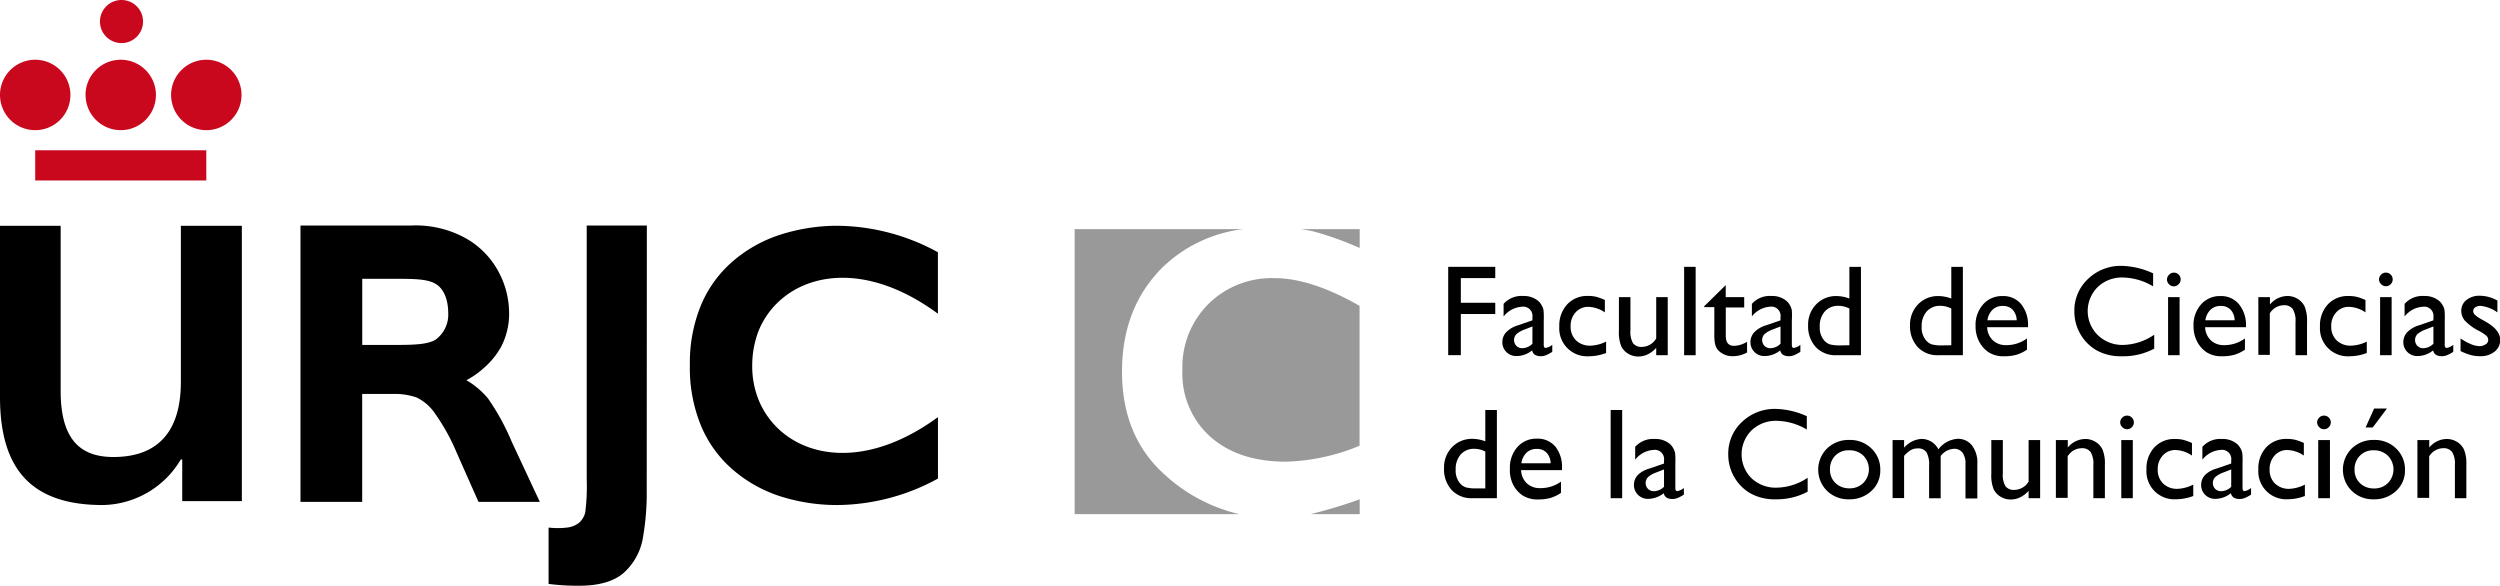 <?xml version="1.0"?>
<svg id="Layer_1" data-name="Layer 1" xmlns="http://www.w3.org/2000/svg" viewBox="0 0 384.13 90.01" width="384.13" height="90.01"><defs><style>.cls-1{fill:#999;}.cls-2{fill:#c9071d;}</style></defs><title>Logos-Falcultades</title><path d="M222.52,41h7.23v1.73h-5.29v3.79h5.29v1.73h-5.29v6.32h-1.94Z"></path><path d="M237.2,49.21V53q0,.46.31.46a2.14,2.14,0,0,0,1-.48v1.08a5.79,5.79,0,0,1-1,.53,2.1,2.1,0,0,1-.76.14q-1.14,0-1.34-.89a3.84,3.84,0,0,1-2.4.87,2.12,2.12,0,0,1-1.55-.62,2.09,2.09,0,0,1-.62-1.55,2.18,2.18,0,0,1,.61-1.51A4.1,4.1,0,0,1,233.2,50l2.26-.78v-.48a1.42,1.42,0,0,0-1.61-1.61,3.88,3.88,0,0,0-2.82,1.5V46.69a3.67,3.67,0,0,1,3-1.21,3.42,3.42,0,0,1,2.32.76,2.38,2.38,0,0,1,.52.65,2.33,2.33,0,0,1,.3.81A11.94,11.94,0,0,1,237.2,49.21Zm-1.74,3.6V50.16l-1.18.46a4,4,0,0,0-1.28.72,1.31,1.31,0,0,0,0,1.81,1.25,1.25,0,0,0,.92.35A2.22,2.22,0,0,0,235.46,52.81Z"></path><path d="M246.78,52.49v1.75a7.43,7.43,0,0,1-2.6.5,4.29,4.29,0,0,1-4.59-4.57,4.76,4.76,0,0,1,1.21-3.4A4.18,4.18,0,0,1,244,45.47a5.31,5.31,0,0,1,1.24.13,8.06,8.06,0,0,1,1.35.49V48a4.69,4.69,0,0,0-2.49-.85,2.54,2.54,0,0,0-2,.84,3.05,3.05,0,0,0-.77,2.14,2.89,2.89,0,0,0,.83,2.17,3.07,3.07,0,0,0,2.24.81A5.83,5.83,0,0,0,246.78,52.49Z"></path><path d="M254.48,54.58V53.44a4.12,4.12,0,0,1-1.29,1,3.34,3.34,0,0,1-1.44.34,3,3,0,0,1-1.56-.42,2.74,2.74,0,0,1-1.08-1.15,5.73,5.73,0,0,1-.36-2.4V45.65h1.77v5.09a3.51,3.51,0,0,0,.4,2,1.63,1.63,0,0,0,1.41.56A2.59,2.59,0,0,0,254.48,52V45.65h1.77v8.93Z"></path><path d="M258.77,41h1.77V54.58h-1.77Z"></path><path d="M261.84,47.07l3.32-3.26v1.84H268v1.59h-2.83v4.37q0,1.53,1.27,1.53a4,4,0,0,0,2-.63v1.65a4.46,4.46,0,0,1-2.22.57,3,3,0,0,1-2-.71,2,2,0,0,1-.42-.48,2.56,2.56,0,0,1-.28-.7,7.87,7.87,0,0,1-.11-1.65v-4h-1.55Z"></path><path d="M275.32,49.21V53q0,.46.31.46a2.14,2.14,0,0,0,1-.48v1.08a5.79,5.79,0,0,1-1,.53,2.1,2.1,0,0,1-.76.14q-1.14,0-1.34-.89a3.84,3.84,0,0,1-2.4.87,2.12,2.12,0,0,1-1.55-.62,2.09,2.09,0,0,1-.62-1.55A2.18,2.18,0,0,1,269.6,51,4.1,4.1,0,0,1,271.32,50l2.26-.78v-.48A1.42,1.42,0,0,0,272,47.12a3.88,3.88,0,0,0-2.82,1.5V46.69a3.67,3.67,0,0,1,3-1.21,3.42,3.42,0,0,1,2.32.76,2.38,2.38,0,0,1,.52.65,2.33,2.33,0,0,1,.3.81A11.94,11.94,0,0,1,275.32,49.21Zm-1.74,3.6V50.16l-1.18.46a4,4,0,0,0-1.28.72,1.31,1.31,0,0,0,0,1.81,1.25,1.25,0,0,0,.92.35A2.22,2.22,0,0,0,273.58,52.81Z"></path><path d="M284.16,41h1.78V54.58h-3.78A4.14,4.14,0,0,1,279,53.33,4.7,4.7,0,0,1,277.82,50a4.46,4.46,0,0,1,1.24-3.24,4.22,4.22,0,0,1,3.16-1.27,5.76,5.76,0,0,1,1.94.38Zm0,12.05V47.41a3.67,3.67,0,0,0-1.67-.42,2.69,2.69,0,0,0-2.1.86,3.34,3.34,0,0,0-.78,2.33,3,3,0,0,0,.68,2.13,2.1,2.1,0,0,0,.86.6,5.83,5.83,0,0,0,1.64.16Z"></path><path d="M299.82,41h1.78V54.58h-3.78a4.14,4.14,0,0,1-3.16-1.25A4.7,4.7,0,0,1,293.48,50a4.46,4.46,0,0,1,1.24-3.24,4.22,4.22,0,0,1,3.16-1.27,5.76,5.76,0,0,1,1.94.38Zm0,12.05V47.41a3.67,3.67,0,0,0-1.67-.42,2.69,2.69,0,0,0-2.1.86,3.34,3.34,0,0,0-.78,2.33,3,3,0,0,0,.68,2.13,2.1,2.1,0,0,0,.86.6,5.83,5.83,0,0,0,1.64.16Z"></path><path d="M311.61,50.27h-6.28a2.91,2.91,0,0,0,.86,2,2.83,2.83,0,0,0,2,.76A5.32,5.32,0,0,0,311.45,52v1.73a5.94,5.94,0,0,1-1.62.78,6.76,6.76,0,0,1-1.88.23,4.22,4.22,0,0,1-2.39-.61,4.46,4.46,0,0,1-1.46-1.65,5,5,0,0,1-.55-2.39,4.75,4.75,0,0,1,1.16-3.32,3.86,3.86,0,0,1,3-1.28,3.54,3.54,0,0,1,2.84,1.24A5,5,0,0,1,311.61,50Zm-6.24-1.06h4.5a2.47,2.47,0,0,0-.63-1.63,2,2,0,0,0-1.51-.57,2.18,2.18,0,0,0-1.56.57A2.84,2.84,0,0,0,305.37,49.21Z"></path><path d="M331,51.43v2.14A10.14,10.14,0,0,1,326,54.74a7.59,7.59,0,0,1-3.85-.91,6.72,6.72,0,0,1-2.5-2.51,6.83,6.83,0,0,1-.92-3.47,6.62,6.62,0,0,1,2.11-5,7.25,7.25,0,0,1,5.21-2A12.23,12.23,0,0,1,330.83,42V44a9.35,9.35,0,0,0-4.65-1.36,5.38,5.38,0,0,0-3.87,1.47,5.19,5.19,0,0,0,0,7.36A5.4,5.4,0,0,0,326.16,53,8.78,8.78,0,0,0,331,51.43Z"></path><path d="M334,41.89a1,1,0,0,1,.75.3,1,1,0,0,1,.31.74,1,1,0,0,1-.31.74A1,1,0,0,1,334,44a1,1,0,0,1-.72-.32,1,1,0,0,1,0-1.46A1,1,0,0,1,334,41.89Zm-.87,3.76h1.77v8.93h-1.77Z"></path><path d="M345.1,50.27h-6.28a2.91,2.91,0,0,0,.86,2,2.83,2.83,0,0,0,2,.76A5.32,5.32,0,0,0,344.94,52v1.73a5.94,5.94,0,0,1-1.62.78,6.76,6.76,0,0,1-1.88.23,4.22,4.22,0,0,1-2.39-.61,4.46,4.46,0,0,1-1.46-1.65,5,5,0,0,1-.55-2.39,4.75,4.75,0,0,1,1.16-3.32,3.86,3.86,0,0,1,3-1.28A3.54,3.54,0,0,1,344,46.72,5,5,0,0,1,345.1,50Zm-6.24-1.06h4.5a2.47,2.47,0,0,0-.63-1.63,2,2,0,0,0-1.51-.57,2.18,2.18,0,0,0-1.56.57A2.84,2.84,0,0,0,338.86,49.21Z"></path><path d="M348.78,45.65v1.14a3.55,3.55,0,0,1,2.69-1.31,3,3,0,0,1,1.55.43,2.81,2.81,0,0,1,1.09,1.18,5.67,5.67,0,0,1,.37,2.38v5.11h-1.77V49.49a3.48,3.48,0,0,0-.42-2,1.6,1.6,0,0,0-1.4-.59,2.55,2.55,0,0,0-2.13,1.25v6.38H347V45.65Z"></path><path d="M363.66,52.49v1.75a7.43,7.43,0,0,1-2.6.5,4.29,4.29,0,0,1-4.59-4.57,4.76,4.76,0,0,1,1.21-3.4,4.18,4.18,0,0,1,3.19-1.29,5.31,5.31,0,0,1,1.24.13,8.06,8.06,0,0,1,1.35.49V48a4.69,4.69,0,0,0-2.49-.85,2.54,2.54,0,0,0-2,.84,3.05,3.05,0,0,0-.77,2.14,2.89,2.89,0,0,0,.83,2.17,3.07,3.07,0,0,0,2.24.81A5.83,5.83,0,0,0,363.66,52.49Z"></path><path d="M366.58,41.89a1,1,0,0,1,.75.3,1,1,0,0,1,.31.74,1,1,0,0,1-.31.74,1,1,0,0,1-.75.31,1,1,0,0,1-.72-.32,1,1,0,0,1,0-1.46A1,1,0,0,1,366.58,41.89Zm-.87,3.76h1.77v8.93H365.7Z"></path><path d="M375.64,49.21V53q0,.46.31.46a2.14,2.14,0,0,0,1-.48v1.08a5.79,5.79,0,0,1-1,.53,2.1,2.1,0,0,1-.76.14q-1.14,0-1.34-.89a3.84,3.84,0,0,1-2.4.87,2.12,2.12,0,0,1-1.55-.62,2.09,2.09,0,0,1-.62-1.55,2.18,2.18,0,0,1,.61-1.51A4.1,4.1,0,0,1,371.64,50l2.26-.78v-.48a1.42,1.42,0,0,0-1.61-1.61,3.88,3.88,0,0,0-2.82,1.5V46.69a3.67,3.67,0,0,1,3-1.21,3.42,3.42,0,0,1,2.32.76,2.38,2.38,0,0,1,.52.65,2.33,2.33,0,0,1,.3.81A11.94,11.94,0,0,1,375.64,49.21Zm-1.74,3.6V50.16l-1.18.46a4,4,0,0,0-1.28.72,1.31,1.31,0,0,0,0,1.81,1.25,1.25,0,0,0,.92.35A2.22,2.22,0,0,0,373.9,52.81Z"></path><path d="M378.07,53.94V52a8,8,0,0,0,1.53.85,3.57,3.57,0,0,0,1.32.33,1.65,1.65,0,0,0,1-.27.78.78,0,0,0,.4-.65.88.88,0,0,0-.26-.65,6,6,0,0,0-1.11-.74,7.88,7.88,0,0,1-2.24-1.63,2.33,2.33,0,0,1-.53-1.47,2.07,2.07,0,0,1,.8-1.68,3.17,3.17,0,0,1,2.06-.65,5.68,5.68,0,0,1,2.69.74V48a5.38,5.38,0,0,0-2.57-1,1.43,1.43,0,0,0-.83.22.67.67,0,0,0-.32.58.83.83,0,0,0,.29.59,4.92,4.92,0,0,0,1,.68l.63.36q2.23,1.26,2.23,2.8a2.23,2.23,0,0,1-.86,1.8,3.38,3.38,0,0,1-2.21.7,5.39,5.39,0,0,1-1.42-.17A9.6,9.6,0,0,1,378.07,53.94Z"></path><path d="M228.22,63H230V76.55h-3.78a4.14,4.14,0,0,1-3.16-1.25,4.7,4.7,0,0,1-1.18-3.36,4.46,4.46,0,0,1,1.24-3.24,4.22,4.22,0,0,1,3.16-1.27,5.76,5.76,0,0,1,1.94.38Zm0,12.05V69.38a3.67,3.67,0,0,0-1.67-.42,2.69,2.69,0,0,0-2.1.86,3.34,3.34,0,0,0-.78,2.33,3,3,0,0,0,.68,2.13,2.1,2.1,0,0,0,.86.6,5.83,5.83,0,0,0,1.64.16Z"></path><path d="M240,72.24h-6.28a2.91,2.91,0,0,0,.86,2,2.83,2.83,0,0,0,2,.76A5.32,5.32,0,0,0,239.85,74v1.73a5.94,5.94,0,0,1-1.62.78,6.76,6.76,0,0,1-1.88.23,4.22,4.22,0,0,1-2.39-.61,4.46,4.46,0,0,1-1.46-1.65A5,5,0,0,1,232,72a4.75,4.75,0,0,1,1.16-3.32,3.86,3.86,0,0,1,3-1.28,3.54,3.54,0,0,1,2.84,1.24A5,5,0,0,1,240,72Zm-6.24-1.06h4.5a2.47,2.47,0,0,0-.63-1.63,2,2,0,0,0-1.51-.57,2.18,2.18,0,0,0-1.56.57A2.84,2.84,0,0,0,233.76,71.18Z"></path><path d="M247.48,63h1.77V76.55h-1.77Z"></path><path d="M257.42,71.18V75q0,.46.31.46a2.14,2.14,0,0,0,1-.48V76a5.79,5.79,0,0,1-1,.53,2.1,2.1,0,0,1-.76.14q-1.14,0-1.34-.89a3.84,3.84,0,0,1-2.4.87,2.12,2.12,0,0,1-1.55-.62,2.09,2.09,0,0,1-.62-1.55,2.18,2.18,0,0,1,.61-1.51A4.1,4.1,0,0,1,253.42,72l2.26-.78v-.48a1.42,1.42,0,0,0-1.61-1.61,3.88,3.88,0,0,0-2.82,1.5V68.66a3.67,3.67,0,0,1,3-1.21,3.42,3.42,0,0,1,2.32.76,2.38,2.38,0,0,1,.52.65,2.33,2.33,0,0,1,.3.81A11.94,11.94,0,0,1,257.42,71.18Zm-1.74,3.6V72.13l-1.18.46a4,4,0,0,0-1.28.72,1.31,1.31,0,0,0,0,1.81,1.25,1.25,0,0,0,.92.35A2.22,2.22,0,0,0,255.68,74.79Z"></path><path d="M277.75,73.41v2.14a10.14,10.14,0,0,1-4.93,1.17,7.59,7.59,0,0,1-3.85-.91,6.72,6.72,0,0,1-2.5-2.51,6.83,6.83,0,0,1-.92-3.47,6.62,6.62,0,0,1,2.11-5,7.25,7.25,0,0,1,5.21-2,12.23,12.23,0,0,1,4.75,1.12V66A9.35,9.35,0,0,0,273,64.66a5.38,5.38,0,0,0-3.87,1.47,5.19,5.19,0,0,0,0,7.36,5.4,5.4,0,0,0,3.87,1.44A8.78,8.78,0,0,0,277.75,73.41Z"></path><path d="M284.17,67.6a4.66,4.66,0,0,1,3.39,1.32,4.43,4.43,0,0,1,1.35,3.31,4.2,4.2,0,0,1-1.37,3.21,4.86,4.86,0,0,1-3.45,1.28,4.66,4.66,0,0,1-3.36-1.3,4.58,4.58,0,0,1,0-6.51A4.75,4.75,0,0,1,284.17,67.6Zm-.1,1.59A2.79,2.79,0,0,0,282,70a2.92,2.92,0,0,0-.82,2.13,2.79,2.79,0,0,0,.84,2.09,3,3,0,0,0,2.15.81,2.9,2.9,0,0,0,2.13-.82,3,3,0,0,0,0-4.21A3,3,0,0,0,284.07,69.19Z"></path><path d="M298.19,70.07v6.49h-1.78v-5a3.91,3.91,0,0,0-.4-2.07,1.55,1.55,0,0,0-1.39-.59,2.08,2.08,0,0,0-1,.25,4.46,4.46,0,0,0-1.05.89v6.49h-1.77V67.62h1.77v1.17a3.85,3.85,0,0,1,2.64-1.35,2.9,2.9,0,0,1,2.63,1.61,4,4,0,0,1,3-1.63,2.73,2.73,0,0,1,2.14,1,4.29,4.29,0,0,1,.84,2.9v5.27H302V71.26a2.76,2.76,0,0,0-.46-1.71,1.56,1.56,0,0,0-1.31-.59A2.71,2.71,0,0,0,298.19,70.07Z"></path><path d="M311.7,76.55V75.41a4.12,4.12,0,0,1-1.29,1,3.34,3.34,0,0,1-1.44.34,3,3,0,0,1-1.56-.42,2.74,2.74,0,0,1-1.08-1.15,5.73,5.73,0,0,1-.36-2.4V67.62h1.77v5.09a3.51,3.51,0,0,0,.4,2,1.63,1.63,0,0,0,1.41.56A2.59,2.59,0,0,0,311.7,74V67.62h1.77v8.93Z"></path><path d="M317.72,67.62v1.14a3.55,3.55,0,0,1,2.69-1.31,3,3,0,0,1,1.55.43,2.81,2.81,0,0,1,1.09,1.18,5.67,5.67,0,0,1,.37,2.38v5.11h-1.77V71.46a3.48,3.48,0,0,0-.42-2,1.6,1.6,0,0,0-1.4-.59,2.55,2.55,0,0,0-2.13,1.25v6.38h-1.81V67.62Z"></path><path d="M326.81,63.86a1,1,0,0,1,.75.3,1,1,0,0,1,.31.74,1,1,0,0,1-.31.74,1,1,0,0,1-.75.31,1,1,0,0,1-.72-.32,1,1,0,0,1,0-1.46A1,1,0,0,1,326.81,63.86Zm-.87,3.76h1.77v8.93h-1.77Z"></path><path d="M337,74.46v1.75a7.43,7.43,0,0,1-2.6.5,4.29,4.29,0,0,1-4.59-4.57,4.76,4.76,0,0,1,1.21-3.4,4.18,4.18,0,0,1,3.19-1.29,5.31,5.31,0,0,1,1.24.13,8.06,8.06,0,0,1,1.35.49V70a4.69,4.69,0,0,0-2.49-.85,2.54,2.54,0,0,0-2,.84,3.05,3.05,0,0,0-.77,2.14,2.89,2.89,0,0,0,.83,2.17,3.07,3.07,0,0,0,2.24.81A5.83,5.83,0,0,0,337,74.46Z"></path><path d="M344.57,71.18V75q0,.46.31.46a2.14,2.14,0,0,0,1-.48V76a5.79,5.79,0,0,1-1,.53,2.1,2.1,0,0,1-.76.14q-1.14,0-1.34-.89a3.84,3.84,0,0,1-2.4.87,2.12,2.12,0,0,1-1.55-.62,2.09,2.09,0,0,1-.62-1.55,2.18,2.18,0,0,1,.61-1.51A4.1,4.1,0,0,1,340.57,72l2.26-.78v-.48a1.42,1.42,0,0,0-1.61-1.61,3.88,3.88,0,0,0-2.82,1.5V68.66a3.67,3.67,0,0,1,3-1.21,3.42,3.42,0,0,1,2.32.76,2.38,2.38,0,0,1,.52.65,2.33,2.33,0,0,1,.3.81A11.94,11.94,0,0,1,344.57,71.18Zm-1.74,3.6V72.13l-1.18.46a4,4,0,0,0-1.28.72,1.31,1.31,0,0,0,0,1.81,1.25,1.25,0,0,0,.92.35A2.22,2.22,0,0,0,342.84,74.79Z"></path><path d="M354.15,74.46v1.75a7.43,7.43,0,0,1-2.6.5A4.29,4.29,0,0,1,347,72.13a4.76,4.76,0,0,1,1.21-3.4,4.18,4.18,0,0,1,3.19-1.29,5.31,5.31,0,0,1,1.24.13,8.06,8.06,0,0,1,1.35.49V70a4.69,4.69,0,0,0-2.49-.85,2.54,2.54,0,0,0-2,.84,3.05,3.05,0,0,0-.77,2.14,2.89,2.89,0,0,0,.83,2.17,3.07,3.07,0,0,0,2.24.81A5.83,5.83,0,0,0,354.15,74.46Z"></path><path d="M357.07,63.86a1,1,0,0,1,.75.3,1,1,0,0,1,.31.74,1,1,0,0,1-.31.74,1,1,0,0,1-.75.31,1,1,0,0,1-.72-.32,1,1,0,0,1,0-1.46A1,1,0,0,1,357.07,63.86Zm-.87,3.76H358v8.93H356.2Z"></path><path d="M364.79,67.6a4.66,4.66,0,0,1,3.39,1.32,4.43,4.43,0,0,1,1.35,3.31,4.2,4.2,0,0,1-1.37,3.21,4.86,4.86,0,0,1-3.45,1.28,4.66,4.66,0,0,1-3.36-1.3,4.58,4.58,0,0,1,0-6.51A4.75,4.75,0,0,1,364.79,67.6Zm-.1,1.59a2.79,2.79,0,0,0-2.09.83,2.92,2.92,0,0,0-.82,2.13,2.79,2.79,0,0,0,.84,2.09,3,3,0,0,0,2.15.81,2.9,2.9,0,0,0,2.13-.82,3,3,0,0,0,0-4.21A3,3,0,0,0,364.69,69.19Zm2.07-6.42-2.19,2.91h-1.09l1.31-2.91Z"></path><path d="M373.26,67.62v1.14a3.55,3.55,0,0,1,2.69-1.31,3,3,0,0,1,1.55.43,2.81,2.81,0,0,1,1.09,1.18,5.67,5.67,0,0,1,.37,2.38v5.11H377.2V71.46a3.48,3.48,0,0,0-.42-2,1.6,1.6,0,0,0-1.4-.59,2.55,2.55,0,0,0-2.13,1.25v6.38h-1.81V67.62Z"></path><path class="cls-1" d="M201.76,35.54a51.4,51.4,0,0,1,7.16,2.56V35.21h-9C200.54,35.3,201.16,35.41,201.76,35.54Z"></path><path class="cls-1" d="M201.37,79h7.55V76.72A76.69,76.69,0,0,1,201.37,79Z"></path><path class="cls-1" d="M185.68,46.7a13.7,13.7,0,0,0-4,10.13A13,13,0,0,0,186,67.13q4.32,3.81,11.63,3.81a31.71,31.71,0,0,0,11.27-2.45V47c-4.6-2.65-9.11-4.26-13-4.26A13.83,13.83,0,0,0,185.68,46.7Z"></path><path class="cls-1" d="M178.89,72.87Q172.4,67,172.4,57.11T178.71,41A21.51,21.51,0,0,1,191,35.21H165.12V79h25.29A25.61,25.61,0,0,1,178.89,72.87Z"></path><path d="M37.11,34.69H27.79v24c0,6.54-2.62,11.53-10.38,11.53-5.07,0-8.09-2.7-8.09-10.14V34.69H0V61C0,72,4.74,77.6,15.78,77.6a14.19,14.19,0,0,0,12-7H28V77h9.16V34.69Z"></path><polygon class="cls-2" points="5.41 23.09 31.7 23.09 31.7 27.73 5.41 27.73 5.41 23.09 5.41 23.09"></polygon><path class="cls-2" d="M15.36,3.31a3.31,3.31,0,1,1,3.31,3.31,3.31,3.31,0,0,1-3.31-3.31Z"></path><path class="cls-2" d="M0,14.6A5.41,5.41,0,1,1,5.41,20,5.41,5.41,0,0,1,0,14.6Z"></path><path class="cls-2" d="M13.14,14.6A5.41,5.41,0,1,1,18.56,20a5.41,5.41,0,0,1-5.41-5.41Z"></path><path class="cls-2" d="M26.29,14.6A5.41,5.41,0,1,1,31.7,20a5.41,5.41,0,0,1-5.41-5.41Z"></path><path d="M82.94,77.11H73.52l-3.34-7.53a31.35,31.35,0,0,0-3.31-6A7.14,7.14,0,0,0,64,61.07a10.19,10.19,0,0,0-3.6-.54H55.65V77.11H46.17V34.65l17.07,0a15.84,15.84,0,0,1,8.64,2.14A12.88,12.88,0,0,1,76.73,42a13.37,13.37,0,0,1,1.49,5.82A11,11,0,0,1,77,53.28a12,12,0,0,1-2.62,3.23,12.92,12.92,0,0,1-2.72,1.91A12.22,12.22,0,0,1,75,61.25a35.61,35.61,0,0,1,3.63,6.63Zm-14.07-29c0-2-.64-3.72-1.93-4.49s-3.38-.78-6.28-.78h-5V53h5.06c3.12,0,5-.1,6.18-.79A4.75,4.75,0,0,0,68.87,48.07Z"></path><path d="M99.37,75.29A40,40,0,0,1,98.72,83a9.34,9.34,0,0,1-2.93,5.06Q93.51,90,89,90a35.51,35.51,0,0,1-4.71-.28V81.06a12.12,12.12,0,0,0,2.85,0,3.66,3.66,0,0,0,1.79-.7,3,3,0,0,0,1-1.67,31.65,31.65,0,0,0,.22-5.06V34.65h9.24Z"></path><path d="M116.57,50.8h0c3.4-8.22,14.78-12,27.54-2.6V38.76a32.62,32.62,0,0,0-15.39-4.07A28.81,28.81,0,0,0,120.08,36a21.05,21.05,0,0,0-7.31,4,18.17,18.17,0,0,0-5,6.74A23.31,23.31,0,0,0,106,56.13v0a23.31,23.31,0,0,0,1.78,9.45,18.17,18.17,0,0,0,5,6.74,21.05,21.05,0,0,0,7.31,4,28.81,28.81,0,0,0,8.64,1.28,32.62,32.62,0,0,0,15.39-4.07V64.09c-12.76,9.35-24.14,5.63-27.54-2.6h0a13.85,13.85,0,0,1-1-5.3h0V56.1A15,15,0,0,1,116.57,50.8Z"></path></svg>